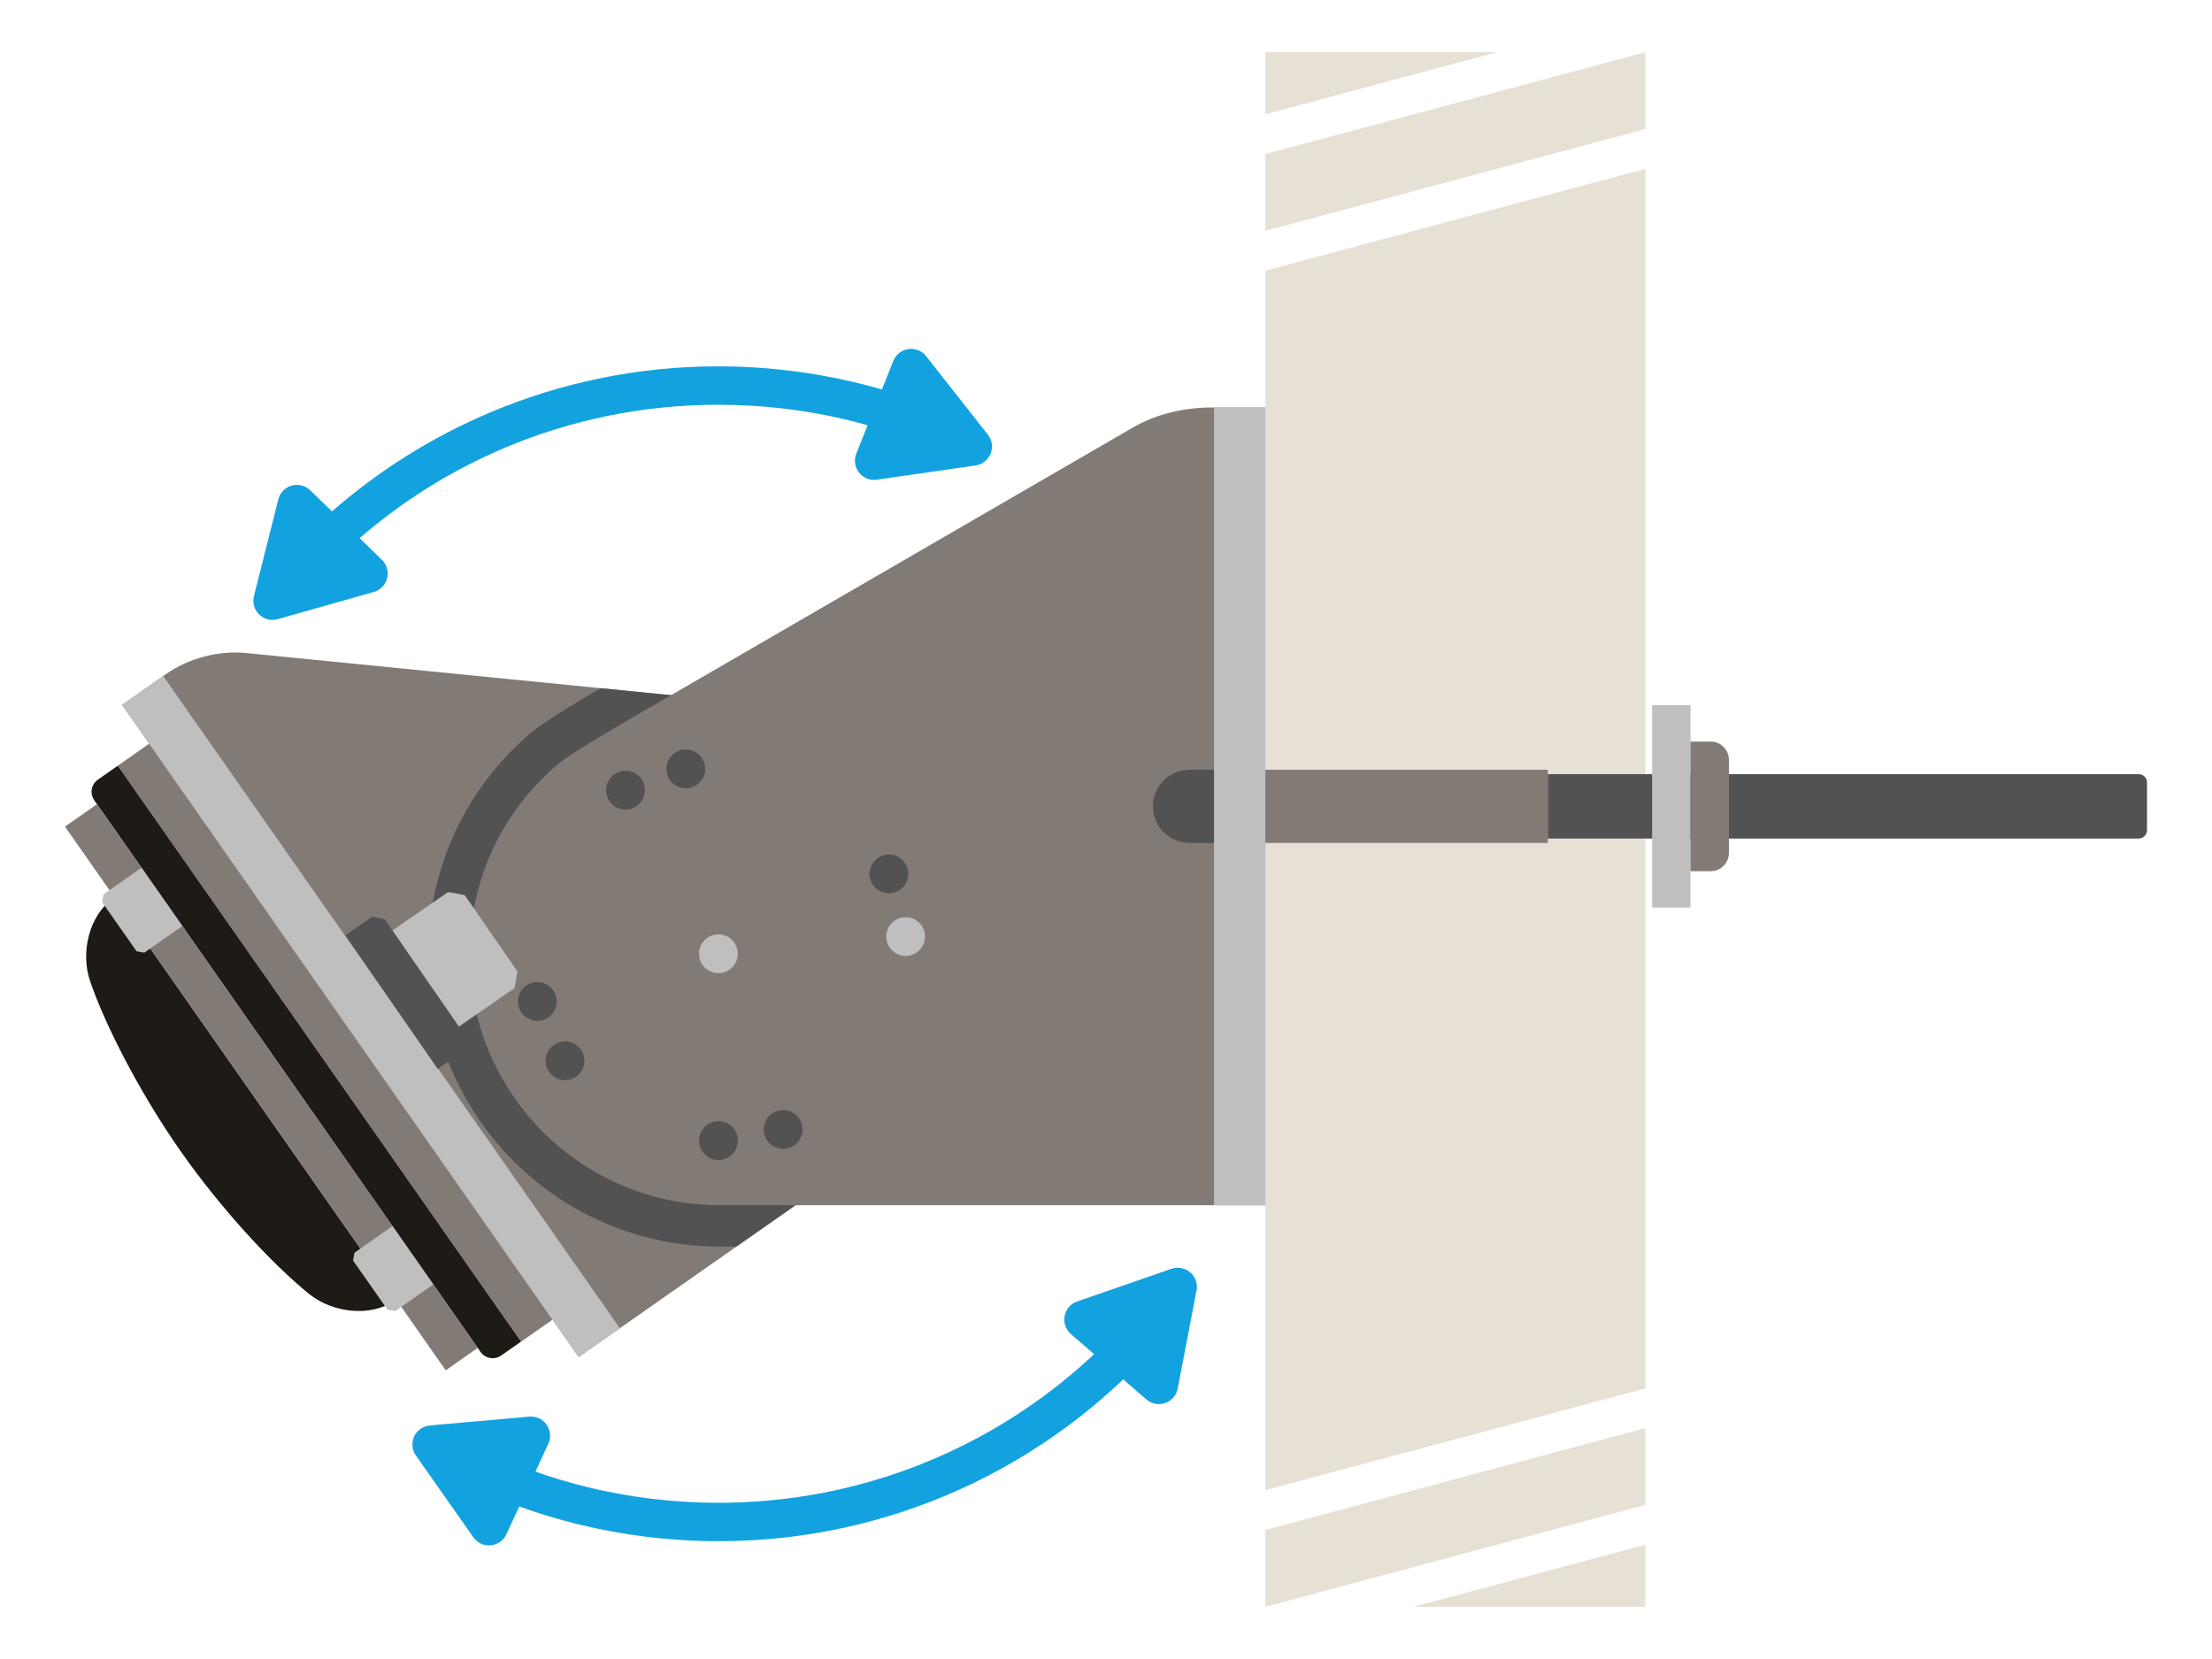 <?xml version="1.0" encoding="UTF-8"?>
<!DOCTYPE svg PUBLIC "-//W3C//DTD SVG 1.1//EN" "http://www.w3.org/Graphics/SVG/1.1/DTD/svg11.dtd">
<!-- Creator: CorelDRAW X8 -->
<svg xmlns="http://www.w3.org/2000/svg" xml:space="preserve" width="1080px" height="810px" version="1.1" style="shape-rendering:geometricPrecision; text-rendering:geometricPrecision; image-rendering:optimizeQuality; fill-rule:evenodd; clip-rule:evenodd"
viewBox="0 0 108000 81000"
 xmlns:xlink="http://www.w3.org/1999/xlink">
 <defs>
  <style type="text/css">
   <![CDATA[
    .fil5 {fill:#13A2E0}
    .fil1 {fill:#525252}
    .fil0 {fill:#827A75}
    .fil4 {fill:#BFBFBF}
    .fil2 {fill:#E7E1D5}
    .fil3 {fill:#1E1A16;fill-rule:nonzero}
   ]]>
  </style>
 </defs>
 <g id="Layer_x0020_1">
  <path class="fil0" d="M42121 56547c5549,-3885 6898,-11534 3012,-17083 -2125,-3034 -5375,-4813 -8791,-5166l-24324 -2414c-1341,-133 -2807,252 -3911,1025l-2148 1505 22296 31842 13866 -9709z"/>
  <path class="fil1" d="M42121 56547c5549,-3885 6898,-11534 3012,-17083 -2125,-3034 -5375,-4813 -8791,-5166l-7014 -696 -371 215c-247,151 -135,79 -545,326 -862,519 -1892,1140 -2420,1581 -1597,1333 -2883,2996 -3761,4880 -853,1831 -1324,3871 -1324,6021 0,3932 1594,7492 4171,10069 2577,2577 6137,4171 10069,4171l807 0 6167 -4318z"/>
  <path class="fil2" d="M73091 2549l-11312 0 0 3031 11312 -3031zm-11312 4972l0 3751 18555 -4972 0 -3751 -18555 4972zm0 5692l0 59546 18555 -4972 0 -59546 -18555 4972zm0 61487l0 3751 0 0 18555 -4972 0 -3751 -18555 4972zm7242 3751l11313 0 0 -3031 -11313 3031z"/>
  <path class="fil3" d="M8811 56195c1996,2850 4505,5547 6286,6985 1138,918 2994,1149 4191,311l54 -37 -13750 -19638 -54 38c-1197,838 -1614,2662 -1141,4045 742,2165 2419,5446 4414,8296z"/>
  <rect class="fil0" transform="matrix(8.184 11.688 0.819 -0.574 5751.16 37385.4)" width="2406" height="1875"/>
  <path class="fil3" d="M5751 37385l-973 682c-325,228 -405,679 -177,1005l18861 26936c228,326 681,403 1004,177l974 -682 -19689 -28118z"/>
  <rect class="fil0" transform="matrix(2.615 3.734 0.819 -0.574 3172.31 40360.2)" width="7109" height="1909"/>
  <polygon class="fil4" points="4986,44046 6667,46446 7047,46513 8902,45214 6908,42366 5053,43665 "/>
  <polygon class="fil4" points="17239,61545 18919,63945 19300,64012 21155,62713 19161,59865 17306,61164 "/>
  <path class="fil0" d="M35147 58843c-6748,0 -12218,-5470 -12218,-12218 0,-3754 1663,-7102 4358,-9353 500,-418 1866,-1212 2720,-1733l25311 -14668c1135,-657 2501,-974 3813,-974l2648 0 0 38946 -26632 0z"/>
  <circle class="fil0" cx="35076" cy="46567" r="1011"/>
  <circle class="fil0" cx="44299" cy="45757" r="1011"/>
  <polygon class="fil4" points="28255,66256 30265,64849 7968,33006 5959,34414 "/>
  <rect class="fil4" x="59272" y="19897" width="2507" height="38946"/>
  <polygon class="fil4" points="22689,43701 25269,47436 25121,48245 22401,50125 19160,45432 21880,43553 "/>
  <polygon class="fil1" points="18774,44874 22786,50683 22675,51290 21371,52191 16862,45664 18167,44762 "/>
  <g id="_2645086260720">
   <polygon class="fil0" points="75570,37583 61779,37583 61779,41157 75570,41157 "/>
   <path class="fil1" d="M104417 37798l-28847 0 0 3145 28847 0c226,0 411,-185 411,-411l0 -2324c0,-226 -184,-410 -411,-410z"/>
   <rect class="fil4" x="80664" y="34429" width="1875" height="9883"/>
   <path class="fil0" d="M83524 36206l-985 0 0 6329 985 0c489,0 889,-400 889,-890l0 -4550c0,-489 -400,-889 -889,-889z"/>
   <path class="fil1" d="M59272 41157l-1197 0c-983,0 -1787,-804 -1787,-1787 0,-983 805,-1787 1787,-1787l1197 0 0 3574z"/>
  </g>
  <circle class="fil4" cx="35076" cy="46567" r="947"/>
  <circle class="fil4" cx="44217" cy="45727" r="947"/>
  <circle class="fil1" cx="43401" cy="42666" r="947"/>
  <circle class="fil1" cx="33484" cy="37541" r="947"/>
  <circle class="fil1" cx="30540" cy="38579" r="947"/>
  <circle class="fil1" cx="26233" cy="48894" r="947"/>
  <circle class="fil1" cx="27584" cy="51793" r="947"/>
  <circle class="fil1" cx="35078" cy="55689" r="947"/>
  <circle class="fil1" cx="38236" cy="55145" r="947"/>
  <path class="fil5" d="M16210 24968c2280,-1992 4880,-3631 7713,-4828 3434,-1451 7203,-2254 11153,-2254 2232,0 4411,258 6507,744 497,116 989,244 1476,385l556 -1392c193,-480 738,-714 1219,-522 181,73 327,195 428,345l2972 3777c319,406 248,994 -159,1313 -137,108 -295,171 -456,192l-4808 692c-511,74 -986,-280 -1060,-791 -25,-169 -2,-335 57,-482l554 -1385c-396,-112 -795,-214 -1197,-308 -1951,-453 -3989,-692 -6089,-692 -3705,0 -7229,748 -10428,2100 -2597,1097 -4986,2594 -7090,4412l11 11 1075 1044c372,361 381,954 20,1326 -136,140 -304,228 -482,265l-4623 1312c-497,140 -1014,-149 -1154,-646 -47,-168 -46,-338 -4,-495l1188 -4710c125,-501 634,-805 1135,-680 165,42 310,126 424,236l1062 1031zm4792 44628l4838 -430c514,-47 969,332 1016,847 15,170 -17,334 -84,478l-630 1359c839,297 1697,553 2570,766 2031,494 4163,756 6364,756 4613,0 8953,-1163 12740,-3212 2041,-1105 3924,-2468 5603,-4045l-1132 -981c-121,-104 -216,-240 -272,-402 -168,-488 91,-1021 579,-1189l4590 -1590c153,-56 322,-72 494,-39 507,97 840,587 743,1094l-908 4719c-21,180 -95,355 -223,503 -338,391 -930,434 -1322,95l-1128 -977c-1832,1743 -3895,3246 -6138,4460 -4055,2194 -8696,3440 -13626,3440 -2336,0 -4615,-283 -6803,-815 -997,-243 -1971,-537 -2921,-878l-630 1355c-218,469 -775,673 -1245,455 -177,-82 -316,-212 -409,-367l-2762 -3933c-296,-423 -193,-1006 229,-1302 144,-100 304,-155 467,-167z"/>
 </g>
</svg>
